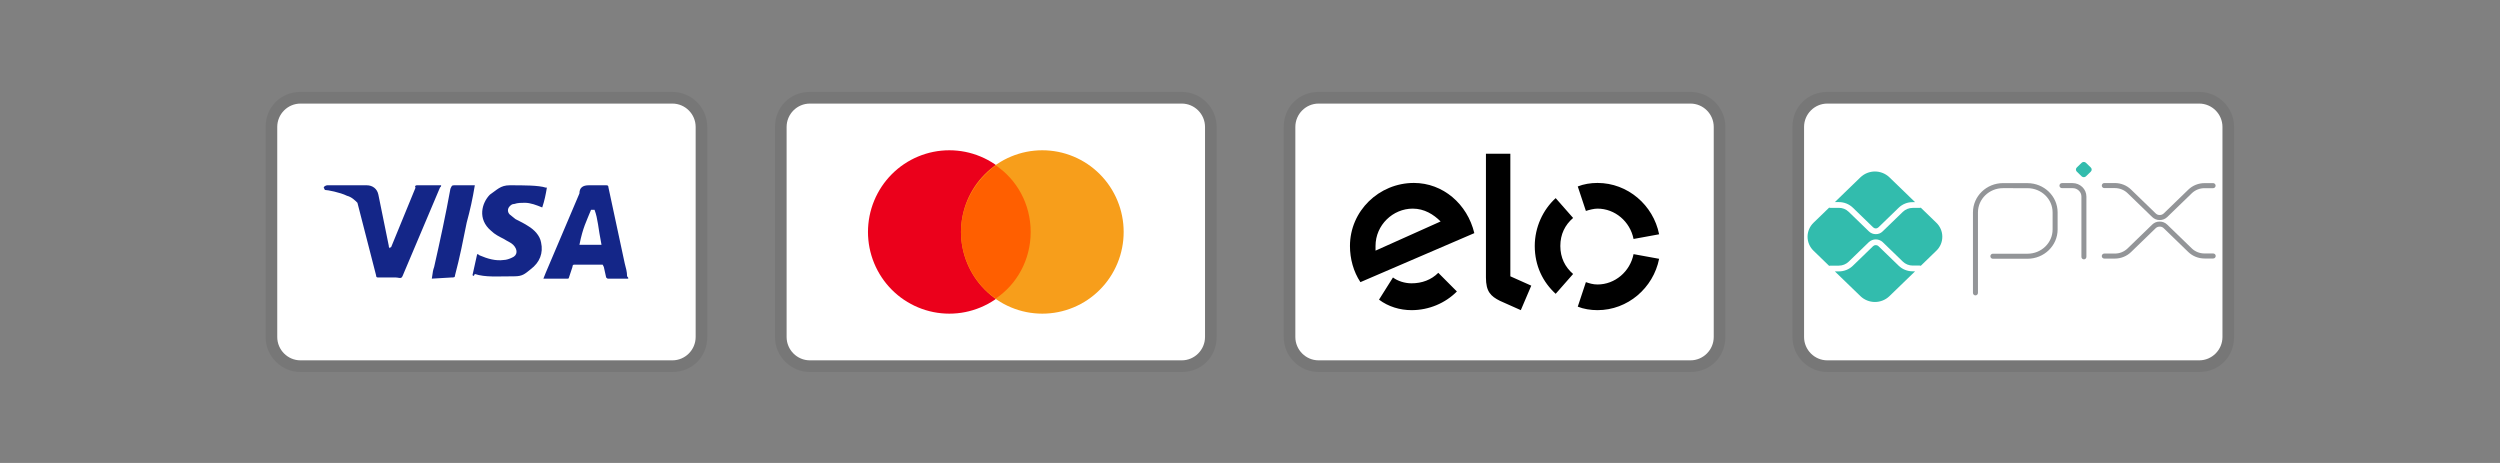<svg version="1.2" preserveAspectRatio="xMidYMid meet" height="200" viewBox="0 0 810 150" zoomAndPan="magnify" width="1080" xmlns:xlink="http://www.w3.org/1999/xlink" xmlns="http://www.w3.org/2000/svg"><rect x="0" y="0" width="810" height="150" fill="#808080" stroke="none"/><defs><clipPath id="c2534cacae"><path d="M 86 29.781 L 229.234 29.781 L 229.234 120.531 L 86 120.531 Z M 86 29.781"></path></clipPath><clipPath id="53b147acc0"><path d="M 251.02 29.781 L 394.27 29.781 L 394.27 120.531 L 251.02 120.531 Z M 251.02 29.781"></path></clipPath><clipPath id="37171e8fa8"><path d="M 415.844 29.781 L 559.094 29.781 L 559.094 120.531 L 415.844 120.531 Z M 415.844 29.781"></path></clipPath><clipPath id="160e6bc70b"><path d="M 580.75 29.781 L 723.844 29.781 L 723.844 120.531 L 580.75 120.531 Z M 580.75 29.781"></path></clipPath></defs><g id="5e4476e355"><g clip-path="url(#c2534cacae)" clip-rule="nonzero"><path d="M 217.859 29.781 L 97.359 29.781 C 90.957 29.781 86.062 34.695 86.062 41.125 L 86.062 109.188 C 86.062 115.613 91.332 120.531 97.359 120.531 L 217.859 120.531 C 224.258 120.531 229.156 115.613 229.156 109.188 L 229.156 41.125 C 229.156 34.695 223.883 29.781 217.859 29.781 Z M 217.859 29.781" style="stroke:none;fill-rule:nonzero;fill:#000000;fill-opacity:0.07;"></path></g><path d="M 217.859 33.562 C 222 33.562 225.391 36.965 225.391 41.125 L 225.391 109.188 C 225.391 113.348 222 116.75 217.859 116.75 L 97.359 116.75 C 93.215 116.75 89.828 113.348 89.828 109.188 L 89.828 41.125 C 89.828 36.965 93.215 33.562 97.359 33.562 L 217.859 33.562" style="stroke:none;fill-rule:nonzero;fill:#ffffff;fill-opacity:1;"></path><path d="M 192.629 67.973 L 191.5 67.973 C 189.992 71.754 188.863 73.645 187.734 79.316 L 194.887 79.316 C 193.758 73.645 193.758 70.996 192.629 67.973 Z M 203.547 90.281 L 197.148 90.281 C 196.77 90.281 196.77 90.281 196.395 89.902 L 195.641 86.5 L 195.266 85.742 L 186.227 85.742 C 185.852 85.742 185.473 85.742 185.473 86.5 L 184.344 89.902 C 184.344 90.281 183.969 90.281 183.969 90.281 L 176.059 90.281 L 176.812 88.391 L 187.734 62.676 C 187.734 60.785 188.863 60.031 190.746 60.031 L 196.395 60.031 C 196.77 60.031 197.148 60.031 197.148 60.785 L 202.418 85.363 C 202.797 86.879 203.172 88.012 203.172 89.523 C 203.547 89.902 203.547 89.902 203.547 90.281 Z M 153.09 89.145 L 154.598 82.34 C 154.973 82.34 155.348 82.719 155.348 82.719 C 157.984 83.852 160.621 84.609 163.258 84.23 C 164.012 84.23 165.141 83.852 165.895 83.473 C 167.777 82.719 167.777 80.828 166.27 79.316 C 165.516 78.559 164.387 78.18 163.258 77.426 C 161.75 76.668 160.246 75.91 159.113 74.777 C 154.598 70.996 156.102 65.703 158.738 63.055 C 160.996 61.543 162.129 60.031 165.141 60.031 C 169.66 60.031 174.555 60.031 176.812 60.785 L 177.191 60.785 C 176.812 63.055 176.438 64.945 175.684 67.215 C 173.801 66.457 171.918 65.703 170.035 65.703 C 168.906 65.703 167.777 65.703 166.645 66.082 C 165.895 66.082 165.516 66.457 165.141 66.836 C 164.387 67.594 164.387 68.727 165.141 69.484 L 167.023 70.996 C 168.527 71.754 170.035 72.508 171.164 73.266 C 173.047 74.398 174.93 76.289 175.309 78.559 C 176.059 81.961 174.93 84.988 171.918 87.254 C 170.035 88.77 169.281 89.523 166.645 89.523 C 161.375 89.523 157.23 89.902 153.844 88.77 C 153.465 89.523 153.465 89.523 153.09 89.145 Z M 139.91 90.281 C 140.285 87.633 140.285 87.633 140.664 86.5 C 142.547 78.18 144.43 69.484 145.934 61.164 C 146.312 60.41 146.312 60.031 147.066 60.031 L 153.844 60.031 C 153.09 64.566 152.336 67.973 151.207 72.129 C 150.078 77.801 148.949 83.473 147.441 89.145 C 147.441 89.902 147.066 89.902 146.312 89.902 M 104.891 60.785 C 104.891 60.41 105.645 60.031 106.02 60.031 L 118.824 60.031 C 120.707 60.031 122.211 61.164 122.59 63.055 L 125.977 79.691 C 125.977 80.07 125.977 80.07 126.355 80.449 C 126.355 80.07 126.73 80.07 126.73 80.07 L 134.637 60.785 C 134.262 60.41 134.637 60.031 135.016 60.031 L 142.922 60.031 C 142.922 60.41 142.922 60.41 142.547 60.785 L 130.871 88.391 C 130.496 89.145 130.496 89.523 130.121 89.902 C 129.742 90.281 128.988 89.902 128.238 89.902 L 122.59 89.902 C 122.211 89.902 121.836 89.902 121.836 89.145 L 115.809 65.703 C 115.059 64.945 113.926 63.812 112.422 63.434 C 110.16 62.301 106.02 61.543 105.266 61.543 Z M 104.891 60.785" style="stroke:none;fill-rule:nonzero;fill:#142688;fill-opacity:1;"></path><g clip-path="url(#53b147acc0)" clip-rule="nonzero"><path d="M 382.895 29.781 L 262.395 29.781 C 255.992 29.781 251.098 34.695 251.098 41.125 L 251.098 109.188 C 251.098 115.613 256.371 120.531 262.395 120.531 L 382.895 120.531 C 389.297 120.531 394.191 115.613 394.191 109.188 L 394.191 41.125 C 394.191 34.695 388.918 29.781 382.895 29.781 Z M 382.895 29.781" style="stroke:none;fill-rule:nonzero;fill:#000000;fill-opacity:0.07;"></path></g><path d="M 382.895 33.562 C 387.035 33.562 390.426 36.965 390.426 41.125 L 390.426 109.188 C 390.426 113.348 387.035 116.75 382.895 116.75 L 262.395 116.75 C 258.254 116.75 254.863 113.348 254.863 109.188 L 254.863 41.125 C 254.863 36.965 258.254 33.562 262.395 33.562 L 382.895 33.562" style="stroke:none;fill-rule:nonzero;fill:#ffffff;fill-opacity:1;"></path><path d="M 333.941 75.156 C 333.941 76.023 333.898 76.887 333.816 77.75 C 333.73 78.613 333.605 79.469 333.434 80.32 C 333.266 81.168 333.059 82.008 332.809 82.84 C 332.555 83.668 332.266 84.484 331.938 85.285 C 331.605 86.086 331.238 86.867 330.828 87.633 C 330.422 88.398 329.98 89.141 329.5 89.859 C 329.02 90.582 328.508 91.277 327.957 91.949 C 327.41 92.617 326.832 93.258 326.223 93.871 C 325.609 94.484 324.973 95.066 324.305 95.617 C 323.637 96.168 322.945 96.684 322.227 97.164 C 321.508 97.645 320.77 98.09 320.008 98.5 C 319.246 98.906 318.469 99.277 317.672 99.609 C 316.871 99.941 316.062 100.234 315.234 100.484 C 314.41 100.738 313.57 100.945 312.727 101.117 C 311.879 101.285 311.027 101.414 310.168 101.496 C 309.309 101.582 308.445 101.625 307.582 101.625 C 306.719 101.625 305.859 101.582 305 101.496 C 304.141 101.414 303.285 101.285 302.441 101.117 C 301.594 100.945 300.758 100.738 299.93 100.484 C 299.105 100.234 298.293 99.941 297.496 99.609 C 296.699 99.277 295.918 98.906 295.156 98.5 C 294.395 98.09 293.656 97.645 292.938 97.164 C 292.219 96.684 291.527 96.168 290.859 95.617 C 290.195 95.066 289.555 94.484 288.945 93.871 C 288.332 93.258 287.754 92.617 287.207 91.949 C 286.66 91.277 286.145 90.582 285.664 89.859 C 285.188 89.141 284.742 88.398 284.336 87.633 C 283.93 86.867 283.559 86.086 283.23 85.285 C 282.898 84.484 282.609 83.668 282.359 82.84 C 282.109 82.008 281.898 81.168 281.73 80.32 C 281.562 79.469 281.434 78.613 281.352 77.75 C 281.266 76.887 281.223 76.023 281.223 75.156 C 281.223 74.289 281.266 73.426 281.352 72.562 C 281.434 71.699 281.562 70.844 281.73 69.992 C 281.898 69.141 282.109 68.301 282.359 67.473 C 282.609 66.645 282.898 65.828 283.23 65.027 C 283.559 64.227 283.93 63.441 284.336 62.68 C 284.742 61.914 285.188 61.172 285.664 60.449 C 286.145 59.73 286.66 59.035 287.207 58.363 C 287.754 57.695 288.332 57.051 288.945 56.441 C 289.555 55.828 290.195 55.246 290.859 54.695 C 291.527 54.145 292.219 53.629 292.938 53.148 C 293.656 52.668 294.395 52.223 295.156 51.812 C 295.918 51.402 296.699 51.035 297.496 50.703 C 298.293 50.371 299.105 50.078 299.93 49.828 C 300.758 49.574 301.594 49.363 302.441 49.195 C 303.285 49.027 304.141 48.898 305 48.816 C 305.859 48.73 306.719 48.688 307.582 48.688 C 308.445 48.688 309.309 48.73 310.168 48.816 C 311.027 48.898 311.879 49.027 312.727 49.195 C 313.57 49.363 314.41 49.574 315.234 49.828 C 316.062 50.078 316.871 50.371 317.672 50.703 C 318.469 51.035 319.246 51.402 320.008 51.812 C 320.77 52.223 321.508 52.668 322.227 53.148 C 322.945 53.629 323.637 54.145 324.305 54.695 C 324.973 55.246 325.609 55.828 326.223 56.441 C 326.832 57.051 327.41 57.695 327.957 58.363 C 328.508 59.035 329.02 59.73 329.5 60.449 C 329.98 61.172 330.422 61.914 330.828 62.68 C 331.238 63.441 331.605 64.227 331.938 65.027 C 332.266 65.828 332.555 66.645 332.809 67.473 C 333.059 68.301 333.266 69.141 333.434 69.992 C 333.605 70.844 333.73 71.699 333.816 72.562 C 333.898 73.426 333.941 74.289 333.941 75.156 Z M 333.941 75.156" style="stroke:none;fill-rule:nonzero;fill:#eb001b;fill-opacity:1;"></path><path d="M 364.066 75.156 C 364.066 76.023 364.023 76.887 363.941 77.75 C 363.855 78.613 363.73 79.469 363.559 80.32 C 363.391 81.168 363.184 82.008 362.934 82.84 C 362.68 83.668 362.391 84.484 362.059 85.285 C 361.73 86.086 361.359 86.867 360.953 87.633 C 360.547 88.398 360.105 89.141 359.625 89.859 C 359.145 90.582 358.633 91.277 358.082 91.949 C 357.535 92.617 356.957 93.258 356.348 93.871 C 355.734 94.484 355.098 95.066 354.43 95.617 C 353.762 96.168 353.07 96.684 352.352 97.164 C 351.633 97.645 350.895 98.09 350.133 98.5 C 349.371 98.906 348.594 99.277 347.793 99.609 C 346.996 99.941 346.184 100.234 345.359 100.484 C 344.531 100.738 343.695 100.945 342.852 101.117 C 342.004 101.285 341.152 101.414 340.293 101.496 C 339.434 101.582 338.57 101.625 337.707 101.625 C 336.844 101.625 335.984 101.582 335.125 101.496 C 334.266 101.414 333.41 101.285 332.566 101.117 C 331.719 100.945 330.883 100.738 330.055 100.484 C 329.23 100.234 328.418 99.941 327.621 99.609 C 326.824 99.277 326.043 98.906 325.281 98.5 C 324.52 98.09 323.781 97.645 323.062 97.164 C 322.344 96.684 321.652 96.168 320.984 95.617 C 320.316 95.066 319.68 94.484 319.07 93.871 C 318.457 93.258 317.879 92.617 317.332 91.949 C 316.785 91.277 316.27 90.582 315.789 89.859 C 315.312 89.141 314.867 88.398 314.461 87.633 C 314.055 86.867 313.684 86.086 313.355 85.285 C 313.023 84.484 312.734 83.668 312.484 82.84 C 312.234 82.008 312.023 81.168 311.855 80.32 C 311.688 79.469 311.559 78.613 311.477 77.75 C 311.391 76.887 311.348 76.023 311.348 75.156 C 311.348 74.289 311.391 73.426 311.477 72.562 C 311.559 71.699 311.688 70.844 311.855 69.992 C 312.023 69.141 312.234 68.301 312.484 67.473 C 312.734 66.645 313.023 65.828 313.355 65.027 C 313.684 64.227 314.055 63.441 314.461 62.68 C 314.867 61.914 315.312 61.172 315.789 60.449 C 316.27 59.73 316.785 59.035 317.332 58.363 C 317.879 57.695 318.457 57.051 319.07 56.441 C 319.68 55.828 320.316 55.246 320.984 54.695 C 321.652 54.145 322.344 53.629 323.062 53.148 C 323.781 52.668 324.52 52.223 325.281 51.812 C 326.043 51.402 326.824 51.035 327.621 50.703 C 328.418 50.371 329.23 50.078 330.055 49.828 C 330.883 49.574 331.719 49.363 332.566 49.195 C 333.41 49.027 334.266 48.898 335.125 48.816 C 335.984 48.73 336.844 48.688 337.707 48.688 C 338.57 48.688 339.434 48.73 340.293 48.816 C 341.152 48.898 342.004 49.027 342.852 49.195 C 343.695 49.363 344.531 49.574 345.359 49.828 C 346.184 50.078 346.996 50.371 347.793 50.703 C 348.594 51.035 349.371 51.402 350.133 51.812 C 350.895 52.223 351.633 52.668 352.352 53.148 C 353.07 53.629 353.762 54.145 354.43 54.695 C 355.098 55.246 355.734 55.828 356.348 56.441 C 356.957 57.051 357.535 57.695 358.082 58.363 C 358.633 59.035 359.145 59.73 359.625 60.449 C 360.105 61.172 360.547 61.914 360.953 62.68 C 361.359 63.441 361.73 64.227 362.059 65.027 C 362.391 65.828 362.68 66.645 362.934 67.473 C 363.184 68.301 363.391 69.141 363.559 69.992 C 363.73 70.844 363.855 71.699 363.941 72.562 C 364.023 73.426 364.066 74.289 364.066 75.156 Z M 364.066 75.156" style="stroke:none;fill-rule:nonzero;fill:#f79e1b;fill-opacity:1;"></path><path d="M 333.941 75.156 C 333.941 66.082 329.422 58.141 322.645 53.602 C 315.867 58.52 311.348 66.457 311.348 75.156 C 311.348 83.852 315.867 92.172 322.645 96.707 C 329.422 92.172 333.941 84.23 333.941 75.156 Z M 333.941 75.156" style="stroke:none;fill-rule:nonzero;fill:#ff5f00;fill-opacity:1;"></path><g clip-path="url(#37171e8fa8)" clip-rule="nonzero"><path d="M 547.719 29.781 L 427.223 29.781 C 420.82 29.781 415.926 34.695 415.926 41.125 L 415.926 109.188 C 415.926 115.613 421.195 120.531 427.223 120.531 L 547.719 120.531 C 554.121 120.531 559.016 115.613 559.016 109.188 L 559.016 41.125 C 559.016 34.695 553.746 29.781 547.719 29.781 Z M 547.719 29.781" style="stroke:none;fill-rule:nonzero;fill:#000000;fill-opacity:0.07;"></path></g><path d="M 547.719 33.562 C 551.863 33.562 555.25 36.965 555.25 41.125 L 555.25 109.188 C 555.25 113.348 551.863 116.75 547.719 116.75 L 427.223 116.75 C 423.078 116.75 419.691 113.348 419.691 109.188 L 419.691 41.125 C 419.691 36.965 423.078 33.562 427.223 33.562 L 547.719 33.562" style="stroke:none;fill-rule:nonzero;fill:#ffffff;fill-opacity:1;"></path><path d="M 466.008 88.391 C 463.746 90.66 460.734 91.793 457.344 91.793 C 455.086 91.793 452.828 91.035 451.32 89.902 L 446.801 97.086 C 449.812 99.355 453.578 100.488 457.344 100.488 C 462.992 100.488 468.266 98.223 472.031 94.441 Z M 458.098 59.273 C 446.801 59.273 437.387 68.348 437.387 79.691 C 437.387 83.852 438.516 88.012 440.777 91.414 L 477.68 75.535 C 475.422 66.082 467.512 59.273 458.098 59.273 Z M 445.672 81.207 L 445.672 79.691 C 445.672 72.887 451.32 67.594 457.723 67.594 C 461.488 67.594 464.5 69.484 466.758 71.754 Z M 489.352 49.82 L 489.352 89.523 L 496.133 92.551 L 492.742 100.488 L 485.965 97.465 C 484.457 96.707 483.328 95.953 482.574 94.816 C 481.82 93.684 481.445 92.172 481.445 89.902 L 481.445 49.82 Z M 513.828 68.348 C 514.961 67.973 516.465 67.594 517.594 67.594 C 523.242 67.594 528.141 71.754 529.27 77.426 L 537.555 75.91 C 535.672 66.457 527.387 59.273 517.594 59.273 C 515.336 59.273 513.078 59.652 511.195 60.41 Z M 504.039 95.195 L 509.688 88.77 C 507.051 86.5 505.547 83.473 505.547 79.691 C 505.547 75.91 507.051 72.887 509.688 70.617 L 504.039 64.191 C 499.898 67.973 497.262 73.645 497.262 79.691 C 497.262 86.121 499.898 91.414 504.039 95.195 Z M 529.27 82.34 C 528.141 88.012 523.242 92.172 517.594 92.172 C 516.09 92.172 514.961 91.793 513.828 91.414 L 511.195 99.355 C 513.078 100.113 515.336 100.488 517.594 100.488 C 527.387 100.488 535.672 93.305 537.555 83.852 Z M 529.27 82.34" style="stroke:none;fill-rule:nonzero;fill:#000000;fill-opacity:1;"></path><g clip-path="url(#160e6bc70b)" clip-rule="nonzero"><path d="M 712.547 29.781 L 592.047 29.781 C 585.645 29.781 580.75 34.695 580.75 41.125 L 580.75 109.188 C 580.75 115.613 586.02 120.531 592.047 120.531 L 712.547 120.531 C 718.945 120.531 723.844 115.613 723.844 109.188 L 723.844 41.125 C 723.844 34.695 718.57 29.781 712.547 29.781 Z M 712.547 29.781" style="stroke:none;fill-rule:nonzero;fill:#000000;fill-opacity:0.07;"></path></g><path d="M 712.547 33.562 C 716.688 33.562 720.078 36.965 720.078 41.125 L 720.078 109.188 C 720.078 113.348 716.688 116.75 712.547 116.75 L 592.047 116.75 C 587.902 116.75 584.516 113.348 584.516 109.188 L 584.516 41.125 C 584.516 36.965 587.902 33.562 592.047 33.562 Z M 712.547 33.562" style="stroke:none;fill-rule:nonzero;fill:#ffffff;fill-opacity:1;"></path><path d="M 649 60.961 C 644.473 60.961 640.859 64.504 640.859 68.816 L 640.859 94.836 C 640.867 94.949 640.852 95.059 640.812 95.168 C 640.777 95.273 640.719 95.367 640.641 95.449 C 640.566 95.531 640.477 95.598 640.371 95.641 C 640.27 95.688 640.16 95.711 640.047 95.711 C 639.934 95.711 639.828 95.688 639.723 95.641 C 639.621 95.598 639.531 95.531 639.453 95.449 C 639.375 95.367 639.32 95.273 639.281 95.168 C 639.242 95.059 639.23 94.949 639.238 94.836 L 639.238 68.816 C 639.238 63.547 643.633 59.328 649 59.328 L 656.934 59.34 C 662.281 59.352 666.668 63.562 666.668 68.812 L 666.668 74.352 C 666.668 79.617 662.266 83.836 656.902 83.836 L 645.691 83.836 C 645.465 83.836 645.273 83.758 645.117 83.598 C 644.957 83.438 644.879 83.246 644.879 83.02 C 644.879 82.797 644.957 82.602 645.117 82.441 C 645.273 82.285 645.465 82.203 645.691 82.203 L 656.902 82.203 C 661.426 82.203 665.043 78.66 665.043 74.352 L 665.043 68.812 C 665.043 64.516 661.441 60.984 656.93 60.973 Z M 667.262 60.145 C 667.262 59.691 667.621 59.324 668.074 59.324 L 671.516 59.324 C 672.695 59.324 673.832 59.777 674.68 60.598 C 675.523 61.414 675.996 62.527 675.996 63.699 L 675.996 83.133 C 676.008 83.25 675.996 83.359 675.957 83.469 C 675.922 83.578 675.867 83.676 675.789 83.762 C 675.711 83.848 675.621 83.914 675.516 83.961 C 675.41 84.008 675.301 84.031 675.188 84.031 C 675.07 84.031 674.961 84.008 674.855 83.961 C 674.754 83.914 674.66 83.848 674.586 83.762 C 674.508 83.676 674.449 83.578 674.414 83.469 C 674.379 83.359 674.367 83.25 674.379 83.133 L 674.379 63.699 C 674.375 62.938 674.098 62.293 673.547 61.77 C 672.98 61.227 672.301 60.953 671.516 60.957 L 668.074 60.957 C 667.848 60.957 667.656 60.879 667.5 60.719 C 667.34 60.559 667.262 60.367 667.262 60.141 Z M 667.262 60.145" style="stroke:none;fill-rule:evenodd;fill:#939598;fill-opacity:1;"></path><path d="M 674.449 57.129 L 672.891 55.617 C 672.699 55.43 672.602 55.203 672.598 54.938 C 672.598 54.668 672.695 54.441 672.891 54.258 L 674.449 52.75 C 674.645 52.559 674.879 52.465 675.152 52.465 C 675.422 52.465 675.656 52.559 675.852 52.75 L 677.41 54.262 C 677.605 54.445 677.699 54.672 677.703 54.941 C 677.703 55.211 677.605 55.438 677.41 55.621 L 675.852 57.129 C 675.656 57.32 675.426 57.414 675.152 57.41 C 674.883 57.41 674.645 57.316 674.449 57.129 Z M 674.449 57.129" style="stroke:none;fill-rule:nonzero;fill:#32bcad;fill-opacity:1;"></path><path transform="matrix(3.766,0,0,3.781,580.749,29.781)" d="M 26.833 8.025 L 27.739 8.025 C 28.205 8.025 28.652 8.203 28.982 8.521 L 31.102 10.566 C 31.241 10.699 31.406 10.766 31.599 10.764 C 31.791 10.764 31.957 10.697 32.097 10.566 L 34.209 8.529 C 34.539 8.211 34.986 8.032 35.452 8.032 L 36.189 8.032" style="fill:none;stroke-width:0.432;stroke-linecap:round;stroke-linejoin:round;stroke:#939598;stroke-opacity:1;stroke-miterlimit:10;"></path><path d="M 699.742 73.426 C 699.238 73.426 698.801 73.598 698.43 73.945 L 690.449 81.68 C 689.055 83.027 687.164 83.785 685.203 83.785 L 681.793 83.785 C 681.566 83.785 681.375 83.703 681.215 83.547 C 681.059 83.387 680.977 83.195 680.977 82.969 C 680.977 82.742 681.059 82.551 681.215 82.391 C 681.375 82.23 681.566 82.152 681.793 82.152 L 685.203 82.152 C 685.969 82.156 686.707 82.016 687.422 81.73 C 688.133 81.445 688.766 81.035 689.32 80.504 L 697.301 72.773 C 697.98 72.113 698.793 71.785 699.738 71.789 C 700.68 71.793 701.492 72.121 702.176 72.773 M 702.176 72.773 L 710.133 80.477 C 711.215 81.527 712.699 82.125 714.246 82.125 L 717.023 82.125 C 717.137 82.117 717.242 82.133 717.352 82.172 C 717.457 82.207 717.551 82.266 717.633 82.344 C 717.715 82.422 717.777 82.512 717.824 82.613 C 717.867 82.719 717.891 82.828 717.891 82.941 C 717.891 83.051 717.867 83.16 717.824 83.266 C 717.777 83.367 717.715 83.461 717.633 83.535 C 717.551 83.613 717.457 83.672 717.352 83.711 C 717.242 83.746 717.137 83.762 717.023 83.754 L 714.246 83.754 C 712.289 83.754 710.398 83 709 81.648 L 701.047 73.945 C 700.684 73.59 700.246 73.418 699.738 73.426" style="stroke:none;fill-rule:evenodd;fill:#939598;fill-opacity:1;"></path><path d="M 619.695 87.906 C 617.988 87.906 616.375 87.262 615.164 86.09 L 608.609 79.746 C 608.367 79.523 608.082 79.414 607.754 79.414 C 607.422 79.414 607.137 79.523 606.895 79.746 L 600.324 86.109 C 599.719 86.699 599.023 87.148 598.242 87.461 C 597.453 87.777 596.633 87.934 595.785 87.93 L 594.492 87.93 L 602.789 95.961 C 603.102 96.258 603.441 96.527 603.805 96.762 C 604.168 96.996 604.551 97.191 604.953 97.355 C 605.355 97.516 605.77 97.637 606.195 97.719 C 606.617 97.801 607.047 97.84 607.48 97.84 C 607.91 97.84 608.34 97.801 608.766 97.719 C 609.191 97.637 609.602 97.516 610.004 97.355 C 610.406 97.191 610.789 96.996 611.152 96.762 C 611.516 96.527 611.855 96.258 612.168 95.961 L 620.488 87.906 Z M 595.785 65.477 C 597.5 65.477 599.109 66.117 600.324 67.289 L 606.895 73.66 C 607.008 73.77 607.141 73.855 607.289 73.914 C 607.438 73.977 607.594 74.008 607.754 74.008 C 607.914 74.008 608.07 73.977 608.219 73.914 C 608.367 73.855 608.5 73.77 608.613 73.66 L 615.164 67.316 C 615.77 66.727 616.469 66.277 617.25 65.961 C 618.035 65.645 618.852 65.492 619.695 65.5 L 620.488 65.5 L 612.168 57.445 C 611.855 57.145 611.516 56.879 611.152 56.645 C 610.789 56.41 610.406 56.211 610.004 56.051 C 609.602 55.891 609.191 55.77 608.766 55.688 C 608.34 55.605 607.91 55.562 607.48 55.562 C 607.047 55.562 606.617 55.605 606.195 55.688 C 605.77 55.77 605.355 55.891 604.953 56.051 C 604.551 56.211 604.168 56.41 603.805 56.645 C 603.441 56.879 603.102 57.145 602.789 57.445 L 594.492 65.477 Z M 595.785 65.477" style="stroke:none;fill-rule:nonzero;fill:#32bcad;fill-opacity:1;"></path><path d="M 627.367 72.16 L 622.34 67.289 C 622.227 67.336 622.105 67.359 621.98 67.359 L 619.695 67.359 C 618.512 67.359 617.371 67.82 616.527 68.633 L 609.973 74.973 C 609.355 75.578 608.613 75.875 607.754 75.863 C 606.895 75.863 606.152 75.566 605.531 74.973 L 598.961 68.613 C 598.07 67.766 597.012 67.34 595.785 67.34 L 592.977 67.34 C 592.859 67.34 592.746 67.316 592.637 67.277 L 587.59 72.16 C 587.285 72.453 587.012 72.773 586.77 73.121 C 586.527 73.473 586.32 73.84 586.156 74.23 C 585.988 74.621 585.863 75.023 585.777 75.441 C 585.691 75.855 585.648 76.277 585.648 76.703 C 585.648 77.129 585.691 77.547 585.777 77.965 C 585.863 78.379 585.988 78.785 586.156 79.172 C 586.32 79.562 586.527 79.934 586.77 80.281 C 587.012 80.629 587.285 80.949 587.59 81.242 L 592.637 86.133 C 592.746 86.09 592.859 86.066 592.977 86.066 L 595.785 86.066 C 596.977 86.066 598.117 85.602 598.961 84.789 L 605.531 78.426 C 605.836 78.148 606.18 77.938 606.562 77.789 C 606.945 77.641 607.34 77.566 607.754 77.566 C 608.164 77.566 608.559 77.641 608.941 77.789 C 609.324 77.938 609.668 78.148 609.973 78.426 L 616.527 84.77 C 617.371 85.582 618.512 86.039 619.695 86.043 L 621.98 86.043 C 622.109 86.043 622.23 86.07 622.34 86.113 L 627.367 81.242 C 627.676 80.949 627.949 80.629 628.191 80.281 C 628.434 79.934 628.637 79.562 628.805 79.172 C 628.969 78.785 629.098 78.379 629.184 77.965 C 629.266 77.547 629.309 77.129 629.309 76.703 C 629.309 76.277 629.266 75.855 629.184 75.441 C 629.098 75.023 628.969 74.621 628.805 74.23 C 628.637 73.84 628.434 73.473 628.191 73.121 C 627.949 72.773 627.676 72.453 627.367 72.16" style="stroke:none;fill-rule:nonzero;fill:#32bcad;fill-opacity:1;"></path></g></svg>